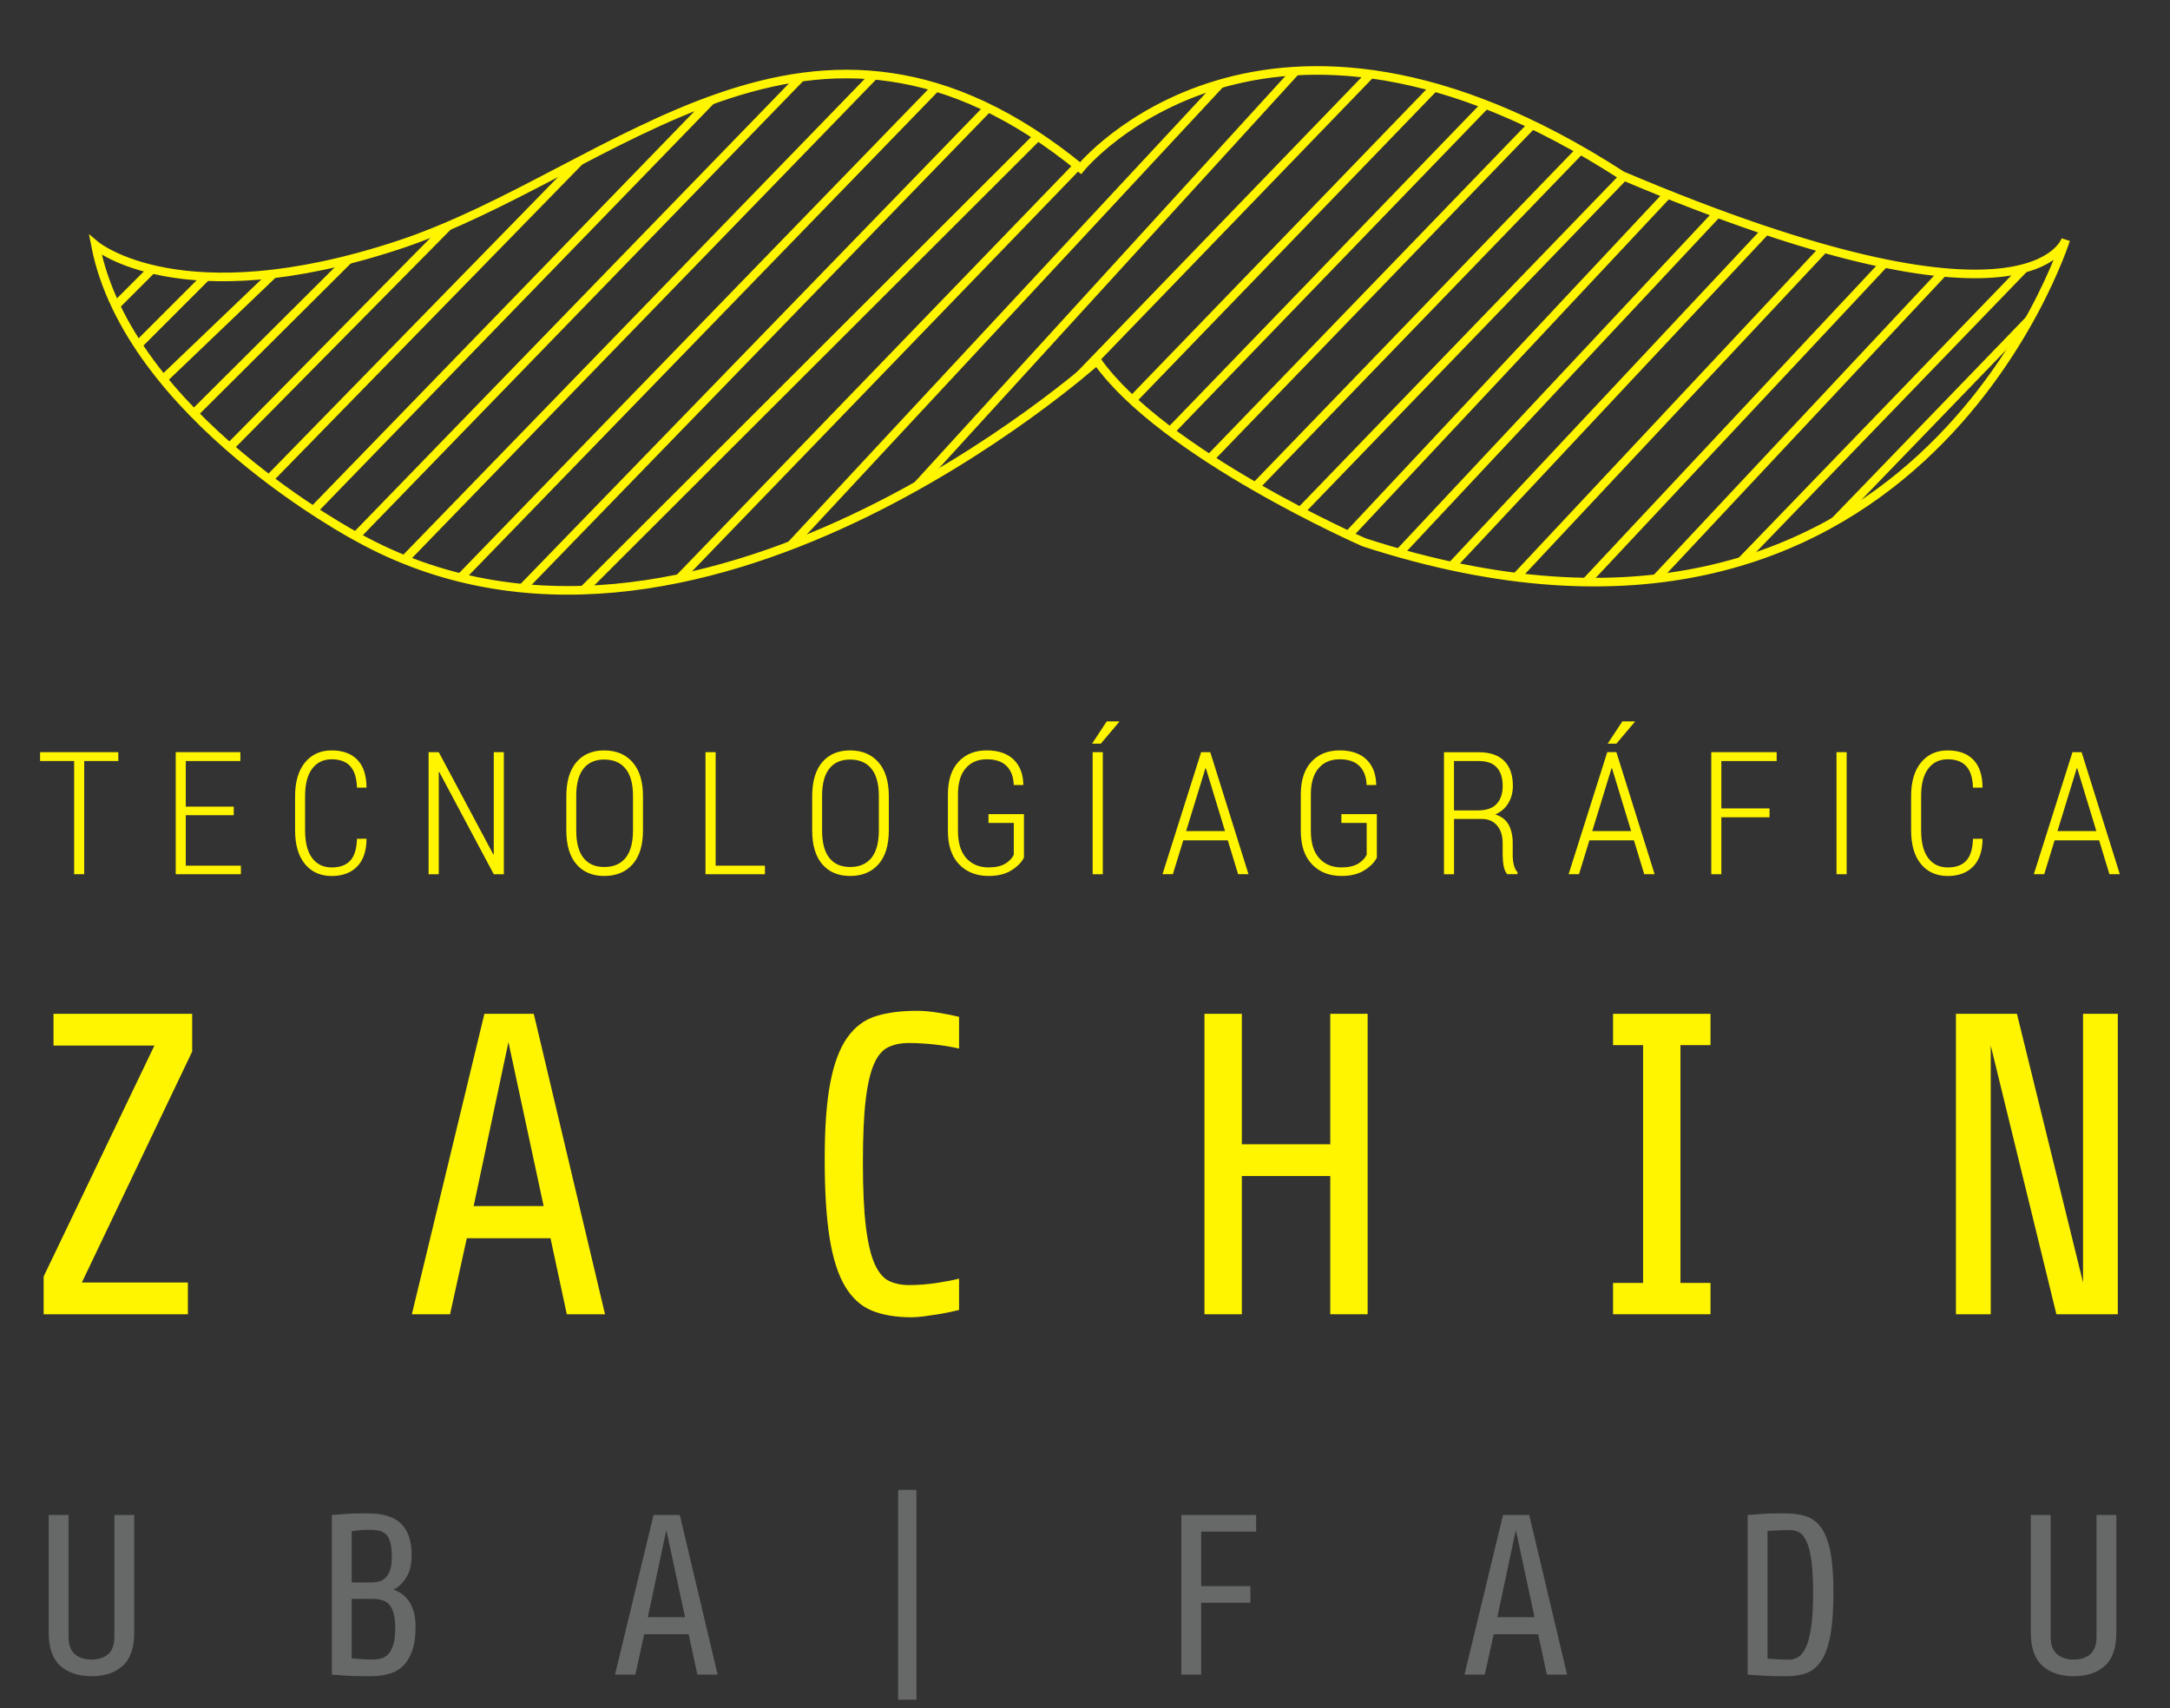<?xml version="1.0" encoding="utf-8"?>
<!-- Generator: Adobe Illustrator 16.0.0, SVG Export Plug-In . SVG Version: 6.00 Build 0)  -->
<!DOCTYPE svg PUBLIC "-//W3C//DTD SVG 1.1//EN" "http://www.w3.org/Graphics/SVG/1.1/DTD/svg11.dtd">
<svg version="1.1" id="Capa_1" xmlns="http://www.w3.org/2000/svg" xmlns:xlink="http://www.w3.org/1999/xlink" x="0px" y="0px"
	 width="252.75px" height="199px" viewBox="0 0 252.75 199" enable-background="new 0 0 252.75 199" xml:space="preserve">
<rect x="0" y="0" width="252.75" height="199" fill="#333333" stroke="none"/>
<g>
	<g>
		<path fill="#FFF500" d="M13.781,88.653H9.807v13.185H8.635V88.653H4.67v-1.035h9.111V88.653z"/>
		<path fill="#FFF500" d="M27.225,94.963h-5.586v5.879h6.416v0.996h-7.588v-14.22h7.529v1.035h-6.357v5.313h5.586V94.963z"/>
		<path fill="#FFF500" d="M42.661,97.705l0.029,0.061c-0.013,1.387-0.377,2.445-1.094,3.178c-0.717,0.734-1.703,1.101-2.959,1.101
			c-1.309,0-2.347-0.463-3.115-1.387c-0.768-0.927-1.152-2.244-1.152-3.955v-3.936c0-1.699,0.386-3.016,1.157-3.95
			s1.808-1.401,3.11-1.401c1.27,0,2.259,0.358,2.969,1.074c0.71,0.716,1.071,1.784,1.084,3.203l-0.029,0.059h-1.084
			c-0.033-1.126-0.293-1.958-0.781-2.495c-0.488-0.537-1.208-0.806-2.158-0.806c-0.977,0-1.738,0.369-2.285,1.105
			c-0.547,0.737-0.82,1.8-0.82,3.189v3.972c0,1.414,0.273,2.49,0.82,3.228c0.547,0.738,1.309,1.104,2.285,1.104
			c0.951,0,1.67-0.264,2.158-0.791c0.488-0.526,0.749-1.377,0.781-2.549L42.661,97.705L42.661,97.705z"/>
		<path fill="#FFF500" d="M58.683,101.838h-1.172l-6.348-11.905l-0.059,0.01v11.895h-1.182v-14.22h1.182l6.348,11.903l0.059-0.011
			V87.618h1.172V101.838z"/>
		<path fill="#FFF500" d="M74.89,96.729c0,1.726-0.402,3.043-1.206,3.951c-0.804,0.908-1.906,1.361-3.306,1.361
			c-1.374,0-2.453-0.453-3.237-1.361c-0.784-0.908-1.177-2.227-1.177-3.951v-3.982c0-1.725,0.391-3.045,1.172-3.96
			c0.781-0.915,1.859-1.372,3.232-1.372c1.4,0,2.503,0.459,3.311,1.377c0.808,0.918,1.211,2.236,1.211,3.955V96.729L74.89,96.729z
			 M73.728,92.716c0-1.406-0.29-2.464-0.869-3.174s-1.41-1.064-2.49-1.064c-1.048,0-1.852,0.355-2.412,1.064s-0.84,1.768-0.84,3.174
			v4.015c0,1.426,0.28,2.494,0.84,3.203s1.367,1.063,2.422,1.063c1.081,0,1.909-0.354,2.485-1.063
			c0.576-0.709,0.864-1.777,0.864-3.203V92.716z"/>
		<path fill="#FFF500" d="M83.354,100.842h5.742v0.996h-6.924v-14.22h1.182V100.842z"/>
		<path fill="#FFF500" d="M103.525,96.729c0,1.726-0.402,3.043-1.206,3.951c-0.804,0.908-1.906,1.361-3.306,1.361
			c-1.374,0-2.453-0.453-3.237-1.361c-0.784-0.908-1.177-2.227-1.177-3.951v-3.982c0-1.725,0.391-3.045,1.172-3.96
			s1.859-1.372,3.232-1.372c1.4,0,2.503,0.459,3.311,1.377s1.211,2.236,1.211,3.955V96.729z M102.363,92.716
			c0-1.406-0.29-2.464-0.869-3.174c-0.579-0.71-1.41-1.064-2.49-1.064c-1.048,0-1.852,0.355-2.412,1.064s-0.84,1.768-0.84,3.174
			v4.015c0,1.426,0.28,2.494,0.84,3.203c0.56,0.709,1.367,1.063,2.422,1.063c1.081,0,1.909-0.354,2.485-1.063
			s0.864-1.777,0.864-3.203V92.716L102.363,92.716z"/>
		<path fill="#FFF500" d="M119.264,99.902c-0.26,0.535-0.741,1.024-1.44,1.471c-0.699,0.445-1.59,0.668-2.671,0.668
			c-1.426,0-2.573-0.451-3.442-1.355c-0.869-0.903-1.304-2.205-1.304-3.896v-4.23c0-1.66,0.41-2.933,1.23-3.818
			c0.82-0.885,1.917-1.328,3.291-1.328c1.341,0,2.379,0.35,3.115,1.05c0.736,0.7,1.12,1.675,1.152,2.925l-0.02,0.059h-1.094
			c-0.039-0.957-0.319-1.696-0.84-2.217s-1.292-0.781-2.314-0.781c-1.035,0-1.852,0.351-2.451,1.051
			c-0.599,0.701-0.898,1.717-0.898,3.047v4.254c0,1.384,0.322,2.437,0.967,3.16s1.514,1.084,2.607,1.084
			c0.801,0,1.442-0.146,1.924-0.432c0.482-0.287,0.817-0.638,1.006-1.05v-3.703h-2.949v-1.024h4.131V99.902z"/>
		<path fill="#FFF500" d="M128.909,84.034h1.437l0.021,0.049l-2.158,2.549l-1.009-0.005L128.909,84.034z M128.45,101.838h-1.183
			v-14.22h1.183V101.838z"/>
		<path fill="#FFF500" d="M143.007,97.891h-5.187l-1.211,3.945H135.4l4.502-14.219h1.063l4.453,14.219h-1.211L143.007,97.891z
			 M138.154,96.816h4.531l-2.229-7.313H140.4L138.154,96.816z"/>
		<path fill="#FFF500" d="M160.367,99.902c-0.26,0.535-0.741,1.024-1.439,1.471c-0.699,0.445-1.591,0.668-2.672,0.668
			c-1.426,0-2.572-0.451-3.441-1.355c-0.869-0.903-1.305-2.205-1.305-3.896v-4.23c0-1.66,0.41-2.933,1.23-3.818
			c0.82-0.885,1.917-1.328,3.291-1.328c1.341,0,2.379,0.35,3.115,1.05c0.732,0.7,1.119,1.675,1.148,2.925l-0.021,0.059h-1.094
			c-0.039-0.957-0.316-1.696-0.841-2.217c-0.521-0.521-1.292-0.781-2.313-0.781c-1.032,0-1.853,0.351-2.448,1.051
			c-0.601,0.701-0.896,1.717-0.896,3.047v4.254c0,1.384,0.319,2.437,0.967,3.16c0.646,0.724,1.515,1.084,2.604,1.084
			c0.804,0,1.44-0.146,1.927-0.432c0.479-0.287,0.814-0.638,1.006-1.05v-3.703h-2.949v-1.024h4.132L160.367,99.902L160.367,99.902z"
			/>
		<path fill="#FFF500" d="M169.357,95.4v6.438h-1.172v-14.21h4.082c1.272,0,2.252,0.335,2.93,1.004
			c0.677,0.67,1.016,1.646,1.016,2.926c0,0.754-0.179,1.426-0.537,2.014c-0.357,0.588-0.865,1.021-1.523,1.302
			c0.727,0.222,1.242,0.62,1.562,1.192c0.313,0.574,0.478,1.289,0.478,2.141v1.342c0,0.441,0.041,0.84,0.127,1.191
			c0.084,0.354,0.228,0.641,0.43,0.861v0.233h-1.201c-0.201-0.233-0.34-0.563-0.415-0.979s-0.112-0.862-0.112-1.332v-1.303
			c0-0.863-0.217-1.547-0.653-2.059c-0.437-0.51-1.032-0.764-1.798-0.764h-3.211V95.4z M169.357,94.405h2.771
			c1.002,0,1.737-0.255,2.202-0.767s0.695-1.206,0.695-2.085c0-0.931-0.228-1.646-0.685-2.147c-0.454-0.501-1.147-0.752-2.079-0.752
			h-2.91v5.752H169.357z"/>
		<path fill="#FFF500" d="M190.311,97.891h-5.186l-1.211,3.945h-1.211l4.502-14.219h1.064l4.453,14.219h-1.211L190.311,97.891z
			 M185.458,96.816h4.53l-2.227-7.313H187.7L185.458,96.816z M188.963,84.034h1.436l0.021,0.049l-2.156,2.549l-1.008-0.005
			L188.963,84.034z"/>
		<path fill="#FFF500" d="M206.107,95.206h-5.614v6.632h-1.173v-14.22h7.617v1.035h-6.444v5.519h5.614V95.206z"/>
		<path fill="#FFF500" d="M215.089,101.838h-1.183v-14.22h1.183V101.838z"/>
		<path fill="#FFF500" d="M230.887,97.705l0.028,0.061c-0.013,1.387-0.377,2.445-1.095,3.178c-0.717,0.734-1.702,1.101-2.959,1.101
			c-1.309,0-2.346-0.463-3.114-1.387c-0.769-0.927-1.151-2.244-1.151-3.955v-3.936c0-1.699,0.385-3.016,1.156-3.95
			s1.809-1.401,3.109-1.401c1.271,0,2.26,0.358,2.97,1.074c0.71,0.716,1.071,1.784,1.084,3.203l-0.028,0.059h-1.084
			c-0.033-1.126-0.294-1.958-0.781-2.495c-0.485-0.537-1.209-0.806-2.158-0.806c-0.977,0-1.735,0.369-2.282,1.105
			c-0.55,0.737-0.819,1.8-0.819,3.189v3.972c0,1.414,0.27,2.49,0.819,3.228c0.547,0.738,1.312,1.104,2.282,1.104
			c0.951,0,1.673-0.264,2.158-0.791c0.487-0.526,0.748-1.377,0.781-2.549L230.887,97.705L230.887,97.705z"/>
		<path fill="#FFF500" d="M244.496,97.891h-5.186l-1.211,3.947h-1.211l4.502-14.22h1.063l4.452,14.22h-1.211L244.496,97.891z
			 M239.643,96.816h4.531l-2.227-7.313h-0.059L239.643,96.816z"/>
	</g>
	<g>
		<path fill="#FFF500" d="M9.534,149.396h12.35v3.701h-16.8v-4.4l12.9-26.898H6.233v-3.701h16.15v4.398L9.534,149.396z"/>
		<path fill="#FFF500" d="M66.02,153.098l-1.9-8.852h-9.75l-1.95,8.852h-4.45l8.45-35h5.75l8.3,35H66.02z M59.22,121.396l-4.05,19.1
			h8.15L59.22,121.396z"/>
		<path fill="#FFF500" d="M111.707,152.598c-0.267,0.064-0.633,0.148-1.1,0.25c-0.467,0.101-0.958,0.189-1.475,0.273
			c-0.518,0.082-1.042,0.158-1.575,0.227c-0.534,0.064-1,0.101-1.4,0.101c-1.8,0-3.333-0.261-4.6-0.773
			c-1.267-0.518-2.309-1.459-3.125-2.825c-0.817-1.365-1.417-3.24-1.8-5.625c-0.384-2.384-0.575-5.441-0.575-9.175
			c0-3.7,0.216-6.676,0.65-8.926c0.433-2.25,1.091-4,1.975-5.25c0.883-1.25,1.991-2.084,3.325-2.5
			c1.333-0.418,2.916-0.625,4.75-0.625c0.8,0,1.658,0.074,2.575,0.226c0.917,0.15,1.708,0.309,2.375,0.475v3.701
			c-0.833-0.201-1.775-0.357-2.825-0.476c-1.05-0.116-2.059-0.176-3.025-0.176c-0.9,0-1.692,0.158-2.375,0.476
			c-0.684,0.315-1.242,0.967-1.675,1.95c-0.434,0.982-0.759,2.384-0.975,4.199c-0.217,1.815-0.325,4.242-0.325,7.272
			c0,3.136,0.116,5.646,0.35,7.525c0.233,1.883,0.575,3.324,1.025,4.324c0.45,1,1.008,1.658,1.675,1.977
			c0.667,0.316,1.45,0.476,2.35,0.476c1.033,0,2.1-0.082,3.2-0.25c1.1-0.166,1.967-0.332,2.6-0.5V152.598z"/>
		<path fill="#FFF500" d="M154.943,153.098v-16.102h-10.299v16.102h-4.354v-35h4.354v15.199h10.299v-15.199h4.351v35H154.943z"/>
		<path fill="#FFF500" d="M187.88,153.098v-3.649h3.5v-27.701h-3.5V118.1h11.351v3.647h-3.5v27.701h3.5v3.649H187.88z"/>
		<path fill="#FFF500" d="M239.518,153.098l-7.647-31.301v31.301h-4.054v-35h7.104l7.7,31.299v-31.299h4.05v35H239.518z"/>
	</g>
</g>
<g id="Layer_2_1_">
</g>
<g>
	<g>
		<g>
			<defs>
				<path id="SVGID_1_" d="M11.151,28.558c0,0,9.906,8.334,35.242,0c25.336-8.334,48.094-34.616,79.504-8.975
					c0,0,21.303-26.165,63.056,0.859c47.844,20.295,51.689,7.475,51.689,7.475s-17.629,56.09-81.731,35.257
					c0,0-23.445-10.258-31.114-21.155c0,0-47.092,42.311-86.195,20.514C41.601,62.533,14.997,48.43,11.151,28.558z"/>
			</defs>
			<clipPath id="SVGID_2_">
				<use xlink:href="#SVGID_1_"  overflow="visible"/>
			</clipPath>
			
				<line clip-path="url(#SVGID_2_)" fill="none" stroke="#FFF500" stroke-miterlimit="10" x1="23.31" y1="25.771" x2="8.4" y2="40.681"/>
		</g>
	</g>
	<g>
		<g>
			<defs>
				<path id="SVGID_3_" d="M11.151,28.558c0,0,9.906,8.334,35.242,0c25.336-8.334,48.094-34.616,79.504-8.975
					c0,0,21.303-26.165,63.056,0.859c47.844,20.295,51.689,7.475,51.689,7.475s-17.629,56.09-81.731,35.257
					c0,0-23.445-10.258-31.114-21.155c0,0-47.092,42.311-86.195,20.514C41.601,62.533,14.997,48.43,11.151,28.558z"/>
			</defs>
			<clipPath id="SVGID_4_">
				<use xlink:href="#SVGID_3_"  overflow="visible"/>
			</clipPath>
			
				<line clip-path="url(#SVGID_4_)" fill="none" stroke="#FFF500" stroke-miterlimit="10" x1="27.736" y1="28.522" x2="12.826" y2="43.433"/>
		</g>
	</g>
	<g>
		<g>
			<defs>
				<path id="SVGID_5_" d="M11.151,28.558c0,0,9.906,8.334,35.242,0c25.336-8.334,48.094-34.616,79.504-8.975
					c0,0,21.303-26.165,63.056,0.859c47.844,20.295,51.689,7.475,51.689,7.475s-17.629,56.09-81.731,35.257
					c0,0-23.445-10.258-31.114-21.155c0,0-47.092,42.311-86.195,20.514C41.601,62.533,14.997,48.43,11.151,28.558z"/>
			</defs>
			<clipPath id="SVGID_6_">
				<use xlink:href="#SVGID_5_"  overflow="visible"/>
			</clipPath>
			
				<line clip-path="url(#SVGID_6_)" fill="none" stroke="#FFF500" stroke-miterlimit="10" x1="36.962" y1="27" x2="16.022" y2="47.031"/>
		</g>
	</g>
	<g>
		<g>
			<defs>
				<path id="SVGID_7_" d="M11.151,28.558c0,0,9.906,8.334,35.242,0c25.336-8.334,48.094-34.616,79.504-8.975
					c0,0,21.303-26.165,63.056,0.859c47.844,20.295,51.689,7.475,51.689,7.475s-17.629,56.09-81.731,35.257
					c0,0-23.445-10.258-31.114-21.155c0,0-47.092,42.311-86.195,20.514C41.601,62.533,14.997,48.43,11.151,28.558z"/>
			</defs>
			<clipPath id="SVGID_8_">
				<use xlink:href="#SVGID_7_"  overflow="visible"/>
			</clipPath>
			
				<line clip-path="url(#SVGID_8_)" fill="none" stroke="#FFF500" stroke-miterlimit="10" x1="47.379" y1="23.488" x2="19.177" y2="51.568"/>
		</g>
	</g>
	<g>
		<g>
			<defs>
				<path id="SVGID_9_" d="M11.151,28.558c0,0,9.906,8.334,35.242,0c25.336-8.334,48.094-34.616,79.504-8.975
					c0,0,21.303-26.165,63.056,0.859c47.844,20.295,51.689,7.475,51.689,7.475s-17.629,56.09-81.731,35.257
					c0,0-23.445-10.258-31.114-21.155c0,0-47.092,42.311-86.195,20.514C41.601,62.533,14.997,48.43,11.151,28.558z"/>
			</defs>
			<clipPath id="SVGID_10_">
				<use xlink:href="#SVGID_9_"  overflow="visible"/>
			</clipPath>
			
				<line clip-path="url(#SVGID_10_)" fill="none" stroke="#FFF500" stroke-miterlimit="10" x1="64.749" y1="13.625" x2="23.139" y2="55.751"/>
		</g>
	</g>
	<g>
		<g>
			<defs>
				<path id="SVGID_11_" d="M11.151,28.558c0,0,9.906,8.334,35.242,0c25.336-8.334,48.094-34.616,79.504-8.975
					c0,0,21.303-26.165,63.056,0.859c47.844,20.295,51.689,7.475,51.689,7.475s-17.629,56.09-81.731,35.257
					c0,0-23.445-10.258-31.114-21.155c0,0-47.092,42.311-86.195,20.514C41.601,62.533,14.997,48.43,11.151,28.558z"/>
			</defs>
			<clipPath id="SVGID_12_">
				<use xlink:href="#SVGID_11_"  overflow="visible"/>
			</clipPath>
			
				<line clip-path="url(#SVGID_12_)" fill="none" stroke="#FFF500" stroke-miterlimit="10" x1="79.004" y1="6.981" x2="27.05" y2="60.214"/>
		</g>
	</g>
	<g>
		<g>
			<defs>
				<path id="SVGID_13_" d="M11.151,28.558c0,0,9.906,8.334,35.242,0c25.336-8.334,48.094-34.616,79.504-8.975
					c0,0,21.303-26.165,63.056,0.859c47.844,20.295,51.689,7.475,51.689,7.475s-17.629,56.09-81.731,35.257
					c0,0-23.445-10.258-31.114-21.155c0,0-47.092,42.311-86.195,20.514C41.601,62.533,14.997,48.43,11.151,28.558z"/>
			</defs>
			<clipPath id="SVGID_14_">
				<use xlink:href="#SVGID_13_"  overflow="visible"/>
			</clipPath>
			
				<line clip-path="url(#SVGID_14_)" fill="none" stroke="#FFF500" stroke-miterlimit="10" x1="92.056" y1="2.156" x2="35.043" y2="60.962"/>
		</g>
	</g>
	<g>
		<g>
			<defs>
				<path id="SVGID_15_" d="M11.151,28.558c0,0,9.906,8.334,35.242,0c25.336-8.334,48.094-34.616,79.504-8.975
					c0,0,21.303-26.165,63.056,0.859c47.844,20.295,51.689,7.475,51.689,7.475s-17.629,56.09-81.731,35.257
					c0,0-23.445-10.258-31.114-21.155c0,0-47.092,42.311-86.195,20.514C41.601,62.533,14.997,48.43,11.151,28.558z"/>
			</defs>
			<clipPath id="SVGID_16_">
				<use xlink:href="#SVGID_15_"  overflow="visible"/>
			</clipPath>
			
				<line clip-path="url(#SVGID_16_)" fill="none" stroke="#FFF500" stroke-miterlimit="10" x1="96.527" y1="5.653" x2="39.514" y2="64.459"/>
		</g>
	</g>
	<g>
		<g>
			<defs>
				<path id="SVGID_17_" d="M11.151,28.558c0,0,9.906,8.334,35.242,0c25.336-8.334,48.094-34.616,79.504-8.975
					c0,0,21.303-26.165,63.056,0.859c47.844,20.295,51.689,7.475,51.689,7.475s-17.629,56.09-81.731,35.257
					c0,0-23.445-10.258-31.114-21.155c0,0-47.092,42.311-86.195,20.514C41.601,62.533,14.997,48.43,11.151,28.558z"/>
			</defs>
			<clipPath id="SVGID_18_">
				<use xlink:href="#SVGID_17_"  overflow="visible"/>
			</clipPath>
			
				<line clip-path="url(#SVGID_18_)" fill="none" stroke="#FFF500" stroke-miterlimit="10" x1="103.6" y1="6.933" x2="46.588" y2="65.738"/>
		</g>
	</g>
	<g>
		<g>
			<defs>
				<path id="SVGID_19_" d="M11.151,28.558c0,0,9.906,8.334,35.242,0c25.336-8.334,48.094-34.616,79.504-8.975
					c0,0,21.303-26.165,63.056,0.859c47.844,20.295,51.689,7.475,51.689,7.475s-17.629,56.09-81.731,35.257
					c0,0-23.445-10.258-31.114-21.155c0,0-47.092,42.311-86.195,20.514C41.601,62.533,14.997,48.43,11.151,28.558z"/>
			</defs>
			<clipPath id="SVGID_20_">
				<use xlink:href="#SVGID_19_"  overflow="visible"/>
			</clipPath>
			
				<line clip-path="url(#SVGID_20_)" fill="none" stroke="#FFF500" stroke-miterlimit="10" x1="131.623" y1="12.993" x2="77.768" y2="68.772"/>
		</g>
	</g>
	<g>
		<g>
			<defs>
				<path id="SVGID_21_" d="M11.151,28.558c0,0,9.906,8.334,35.242,0c25.336-8.334,48.094-34.616,79.504-8.975
					c0,0,21.303-26.165,63.056,0.859c47.844,20.295,51.689,7.475,51.689,7.475s-17.629,56.09-81.731,35.257
					c0,0-23.445-10.258-31.114-21.155c0,0-47.092,42.311-86.195,20.514C41.601,62.533,14.997,48.43,11.151,28.558z"/>
			</defs>
			<clipPath id="SVGID_22_">
				<use xlink:href="#SVGID_21_"  overflow="visible"/>
			</clipPath>
			
				<line clip-path="url(#SVGID_22_)" fill="none" stroke="#FFF500" stroke-miterlimit="10" x1="152.566" y1="6.477" x2="102.663" y2="61.144"/>
		</g>
	</g>
	<g>
		<g>
			<defs>
				<path id="SVGID_23_" d="M11.151,28.558c0,0,9.906,8.334,35.242,0c25.336-8.334,48.094-34.616,79.504-8.975
					c0,0,21.303-26.165,63.056,0.859c47.844,20.295,51.689,7.475,51.689,7.475s-17.629,56.09-81.731,35.257
					c0,0-23.445-10.258-31.114-21.155c0,0-47.092,42.311-86.195,20.514C41.601,62.533,14.997,48.43,11.151,28.558z"/>
			</defs>
			<clipPath id="SVGID_24_">
				<use xlink:href="#SVGID_23_"  overflow="visible"/>
			</clipPath>
			
				<line clip-path="url(#SVGID_24_)" fill="none" stroke="#FFF500" stroke-miterlimit="10" x1="168.622" y1="-0.675" x2="114.766" y2="55.104"/>
		</g>
	</g>
	<g>
		<g>
			<defs>
				<path id="SVGID_25_" d="M11.151,28.558c0,0,9.906,8.334,35.242,0c25.336-8.334,48.094-34.616,79.504-8.975
					c0,0,21.303-26.165,63.056,0.859c47.844,20.295,51.689,7.475,51.689,7.475s-17.629,56.09-81.731,35.257
					c0,0-23.445-10.258-31.114-21.155c0,0-47.092,42.311-86.195,20.514C41.601,62.533,14.997,48.43,11.151,28.558z"/>
			</defs>
			<clipPath id="SVGID_26_">
				<use xlink:href="#SVGID_25_"  overflow="visible"/>
			</clipPath>
			
				<line clip-path="url(#SVGID_26_)" fill="none" stroke="#FFF500" stroke-miterlimit="10" x1="177.844" y1="-1" x2="123.987" y2="54.779"/>
		</g>
	</g>
	<g>
		<g>
			<defs>
				<path id="SVGID_27_" d="M11.151,28.558c0,0,9.906,8.334,35.242,0c25.336-8.334,48.094-34.616,79.504-8.975
					c0,0,21.303-26.165,63.056,0.859c47.844,20.295,51.689,7.475,51.689,7.475s-17.629,56.09-81.731,35.257
					c0,0-23.445-10.258-31.114-21.155c0,0-47.092,42.311-86.195,20.514C41.601,62.533,14.997,48.43,11.151,28.558z"/>
			</defs>
			<clipPath id="SVGID_28_">
				<use xlink:href="#SVGID_27_"  overflow="visible"/>
			</clipPath>
			
				<line clip-path="url(#SVGID_28_)" fill="none" stroke="#FFF500" stroke-miterlimit="10" x1="181.473" y1="3.456" x2="127.616" y2="59.235"/>
		</g>
	</g>
	<g>
		<g>
			<defs>
				<path id="SVGID_29_" d="M11.151,28.558c0,0,9.906,8.334,35.242,0c25.336-8.334,48.094-34.616,79.504-8.975
					c0,0,21.303-26.165,63.056,0.859c47.844,20.295,51.689,7.475,51.689,7.475s-17.629,56.09-81.731,35.257
					c0,0-23.445-10.258-31.114-21.155c0,0-47.092,42.311-86.195,20.514C41.601,62.533,14.997,48.43,11.151,28.558z"/>
			</defs>
			<clipPath id="SVGID_30_">
				<use xlink:href="#SVGID_29_"  overflow="visible"/>
			</clipPath>
			
				<line clip-path="url(#SVGID_30_)" fill="none" stroke="#FFF500" stroke-miterlimit="10" x1="182.969" y1="9.864" x2="129.112" y2="65.643"/>
		</g>
	</g>
	<g>
		<g>
			<defs>
				<path id="SVGID_31_" d="M11.151,28.558c0,0,9.906,8.334,35.242,0c25.336-8.334,48.094-34.616,79.504-8.975
					c0,0,21.303-26.165,63.056,0.859c47.844,20.295,51.689,7.475,51.689,7.475s-17.629,56.09-81.731,35.257
					c0,0-23.445-10.258-31.114-21.155c0,0-47.092,42.311-86.195,20.514C41.601,62.533,14.997,48.43,11.151,28.558z"/>
			</defs>
			<clipPath id="SVGID_32_">
				<use xlink:href="#SVGID_31_"  overflow="visible"/>
			</clipPath>
			
				<line clip-path="url(#SVGID_32_)" fill="none" stroke="#FFF500" stroke-miterlimit="10" x1="188.407" y1="12.993" x2="134.551" y2="68.772"/>
		</g>
	</g>
	<g>
		<g>
			<defs>
				<path id="SVGID_33_" d="M11.151,28.558c0,0,9.906,8.334,35.242,0c25.336-8.334,48.094-34.616,79.504-8.975
					c0,0,21.303-26.165,63.056,0.859c47.844,20.295,51.689,7.475,51.689,7.475s-17.629,56.09-81.731,35.257
					c0,0-23.445-10.258-31.114-21.155c0,0-47.092,42.311-86.195,20.514C41.601,62.533,14.997,48.43,11.151,28.558z"/>
			</defs>
			<clipPath id="SVGID_34_">
				<use xlink:href="#SVGID_33_"  overflow="visible"/>
			</clipPath>
			
				<line clip-path="url(#SVGID_34_)" fill="none" stroke="#FFF500" stroke-miterlimit="10" x1="195.671" y1="13.784" x2="141.815" y2="69.563"/>
		</g>
	</g>
	<g>
		<g>
			<defs>
				<path id="SVGID_35_" d="M11.151,28.558c0,0,9.906,8.334,35.242,0c25.336-8.334,48.094-34.616,79.504-8.975
					c0,0,21.303-26.165,63.056,0.859c47.844,20.295,51.689,7.475,51.689,7.475s-17.629,56.09-81.731,35.257
					c0,0-23.445-10.258-31.114-21.155c0,0-47.092,42.311-86.195,20.514C41.601,62.533,14.997,48.43,11.151,28.558z"/>
			</defs>
			<clipPath id="SVGID_36_">
				<use xlink:href="#SVGID_35_"  overflow="visible"/>
			</clipPath>
			
				<line clip-path="url(#SVGID_36_)" fill="none" stroke="#FFF500" stroke-miterlimit="10" x1="200.563" y1="15.886" x2="148.605" y2="71.357"/>
		</g>
	</g>
	<g>
		<g>
			<defs>
				<path id="SVGID_37_" d="M11.151,28.558c0,0,9.906,8.334,35.242,0c25.336-8.334,48.094-34.616,79.504-8.975
					c0,0,21.303-26.165,63.056,0.859c47.844,20.295,51.689,7.475,51.689,7.475s-17.629,56.09-81.731,35.257
					c0,0-23.445-10.258-31.114-21.155c0,0-47.092,42.311-86.195,20.514C41.601,62.533,14.997,48.43,11.151,28.558z"/>
			</defs>
			<clipPath id="SVGID_38_">
				<use xlink:href="#SVGID_37_"  overflow="visible"/>
			</clipPath>
			
				<line clip-path="url(#SVGID_38_)" fill="none" stroke="#FFF500" stroke-miterlimit="10" x1="247.463" y1="19.142" x2="193.607" y2="74.92"/>
		</g>
	</g>
	<g>
		<g>
			<defs>
				<path id="SVGID_39_" d="M11.151,28.558c0,0,9.906,8.334,35.242,0c25.336-8.334,48.094-34.616,79.504-8.975
					c0,0,21.303-26.165,63.056,0.859c47.844,20.295,51.689,7.475,51.689,7.475s-17.629,56.09-81.731,35.257
					c0,0-23.445-10.258-31.114-21.155c0,0-47.092,42.311-86.195,20.514C41.601,62.533,14.997,48.43,11.151,28.558z"/>
			</defs>
			<clipPath id="SVGID_40_">
				<use xlink:href="#SVGID_39_"  overflow="visible"/>
			</clipPath>
			
				<line clip-path="url(#SVGID_40_)" fill="none" stroke="#FFF500" stroke-miterlimit="10" x1="110.083" y1="9.084" x2="53.071" y2="67.89"/>
		</g>
	</g>
	<g>
		<g>
			<defs>
				<path id="SVGID_41_" d="M11.151,28.558c0,0,9.906,8.334,35.242,0c25.336-8.334,48.094-34.616,79.504-8.975
					c0,0,21.303-26.165,63.056,0.859c47.844,20.295,51.689,7.475,51.689,7.475s-17.629,56.09-81.731,35.257
					c0,0-23.445-10.258-31.114-21.155c0,0-47.092,42.311-86.195,20.514C41.601,62.533,14.997,48.43,11.151,28.558z"/>
			</defs>
			<clipPath id="SVGID_42_">
				<use xlink:href="#SVGID_41_"  overflow="visible"/>
			</clipPath>
			
				<line clip-path="url(#SVGID_42_)" fill="none" stroke="#FFF500" stroke-miterlimit="10" x1="116.59" y1="11.019" x2="59.578" y2="69.824"/>
		</g>
	</g>
	<g>
		<g>
			<defs>
				<path id="SVGID_43_" d="M11.151,28.558c0,0,9.906,8.334,35.242,0c25.336-8.334,48.094-34.616,79.504-8.975
					c0,0,21.303-26.165,63.056,0.859c47.844,20.295,51.689,7.475,51.689,7.475s-17.629,56.09-81.731,35.257
					c0,0-23.445-10.258-31.114-21.155c0,0-47.092,42.311-86.195,20.514C41.601,62.533,14.997,48.43,11.151,28.558z"/>
			</defs>
			<clipPath id="SVGID_44_">
				<use xlink:href="#SVGID_43_"  overflow="visible"/>
			</clipPath>
			
				<line clip-path="url(#SVGID_44_)" fill="none" stroke="#FFF500" stroke-miterlimit="10" x1="123.744" y1="13.027" x2="66.518" y2="70.18"/>
		</g>
	</g>
	<g>
		<g>
			<defs>
				<path id="SVGID_45_" d="M11.151,28.558c0,0,9.906,8.334,35.242,0c25.336-8.334,48.094-34.616,79.504-8.975
					c0,0,21.303-26.165,63.056,0.859c47.844,20.295,51.689,7.475,51.689,7.475s-17.629,56.09-81.731,35.257
					c0,0-23.445-10.258-31.114-21.155c0,0-47.092,42.311-86.195,20.514C41.601,62.533,14.997,48.43,11.151,28.558z"/>
			</defs>
			<clipPath id="SVGID_46_">
				<use xlink:href="#SVGID_45_"  overflow="visible"/>
			</clipPath>
			
				<line clip-path="url(#SVGID_46_)" fill="none" stroke="#FFF500" stroke-miterlimit="10" x1="142.117" y1="9.774" x2="89.562" y2="66.265"/>
		</g>
	</g>
	<g>
		<g>
			<defs>
				<path id="SVGID_47_" d="M11.151,28.558c0,0,9.906,8.334,35.242,0c25.336-8.334,48.094-34.616,79.504-8.975
					c0,0,21.303-26.165,63.056,0.859c47.844,20.295,51.689,7.475,51.689,7.475s-17.629,56.09-81.731,35.257
					c0,0-23.445-10.258-31.114-21.155c0,0-47.092,42.311-86.195,20.514C41.601,62.533,14.997,48.43,11.151,28.558z"/>
			</defs>
			<clipPath id="SVGID_48_">
				<use xlink:href="#SVGID_47_"  overflow="visible"/>
			</clipPath>
			
				<line clip-path="url(#SVGID_48_)" fill="none" stroke="#FFF500" stroke-miterlimit="10" x1="206.02" y1="18.462" x2="154.063" y2="73.933"/>
		</g>
	</g>
	<g>
		<g>
			<defs>
				<path id="SVGID_49_" d="M11.151,28.558c0,0,9.906,8.334,35.242,0c25.336-8.334,48.094-34.616,79.504-8.975
					c0,0,21.303-26.165,63.056,0.859c47.844,20.295,51.689,7.475,51.689,7.475s-17.629,56.09-81.731,35.257
					c0,0-23.445-10.258-31.114-21.155c0,0-47.092,42.311-86.195,20.514C41.601,62.533,14.997,48.43,11.151,28.558z"/>
			</defs>
			<clipPath id="SVGID_50_">
				<use xlink:href="#SVGID_49_"  overflow="visible"/>
			</clipPath>
			
				<line clip-path="url(#SVGID_50_)" fill="none" stroke="#FFF500" stroke-miterlimit="10" x1="211.742" y1="20.389" x2="159.785" y2="75.86"/>
		</g>
	</g>
	<g>
		<g>
			<defs>
				<path id="SVGID_51_" d="M11.151,28.558c0,0,9.906,8.334,35.242,0c25.336-8.334,48.094-34.616,79.504-8.975
					c0,0,21.303-26.165,63.056,0.859c47.844,20.295,51.689,7.475,51.689,7.475s-17.629,56.09-81.731,35.257
					c0,0-23.445-10.258-31.114-21.155c0,0-47.092,42.311-86.195,20.514C41.601,62.533,14.997,48.43,11.151,28.558z"/>
			</defs>
			<clipPath id="SVGID_52_">
				<use xlink:href="#SVGID_51_"  overflow="visible"/>
			</clipPath>
			
				<line clip-path="url(#SVGID_52_)" fill="none" stroke="#FFF500" stroke-miterlimit="10" x1="218.262" y1="22.749" x2="166.304" y2="78.219"/>
		</g>
	</g>
	<g>
		<g>
			<defs>
				<path id="SVGID_53_" d="M11.151,28.558c0,0,9.906,8.334,35.242,0c25.336-8.334,48.094-34.616,79.504-8.975
					c0,0,21.303-26.165,63.056,0.859c47.844,20.295,51.689,7.475,51.689,7.475s-17.629,56.09-81.731,35.257
					c0,0-23.445-10.258-31.114-21.155c0,0-47.092,42.311-86.195,20.514C41.601,62.533,14.997,48.43,11.151,28.558z"/>
			</defs>
			<clipPath id="SVGID_54_">
				<use xlink:href="#SVGID_53_"  overflow="visible"/>
			</clipPath>
			
				<line clip-path="url(#SVGID_54_)" fill="none" stroke="#FFF500" stroke-miterlimit="10" x1="226.198" y1="23.519" x2="174.24" y2="78.99"/>
		</g>
	</g>
	<g>
		<g>
			<defs>
				<path id="SVGID_55_" d="M11.151,28.558c0,0,9.906,8.334,35.242,0c25.336-8.334,48.094-34.616,79.504-8.975
					c0,0,21.303-26.165,63.056,0.859c47.844,20.295,51.689,7.475,51.689,7.475s-17.629,56.09-81.731,35.257
					c0,0-23.445-10.258-31.114-21.155c0,0-47.092,42.311-86.195,20.514C41.601,62.533,14.997,48.43,11.151,28.558z"/>
			</defs>
			<clipPath id="SVGID_56_">
				<use xlink:href="#SVGID_55_"  overflow="visible"/>
			</clipPath>
			
				<line clip-path="url(#SVGID_56_)" fill="none" stroke="#FFF500" stroke-miterlimit="10" x1="235.918" y1="21.475" x2="183.961" y2="76.945"/>
		</g>
	</g>
	<g>
		<g>
			<defs>
				<path id="SVGID_57_" d="M11.151,28.558c0,0,9.906,8.334,35.242,0c25.336-8.334,48.094-34.616,79.504-8.975
					c0,0,21.303-26.165,63.056,0.859c47.844,20.295,51.689,7.475,51.689,7.475s-17.629,56.09-81.731,35.257
					c0,0-23.445-10.258-31.114-21.155c0,0-47.092,42.311-86.195,20.514C41.601,62.533,14.997,48.43,11.151,28.558z"/>
			</defs>
			<clipPath id="SVGID_58_">
				<use xlink:href="#SVGID_57_"  overflow="visible"/>
			</clipPath>
			
				<line clip-path="url(#SVGID_58_)" fill="none" stroke="#FFF500" stroke-miterlimit="10" x1="253.75" y1="19.244" x2="199.895" y2="75.023"/>
		</g>
	</g>
</g>
<path fill="none" stroke="#FFF500" stroke-miterlimit="10" d="M11.117,28.558c0,0,9.905,8.334,35.242,0
	c25.336-8.334,48.093-34.616,79.504-8.975c0,0,21.303-26.165,63.055,0.859c47.845,20.295,51.689,7.475,51.689,7.475
	s-17.627,56.09-81.73,35.257c0,0-23.446-10.258-31.115-21.155c0,0-47.092,42.311-86.196,20.514
	C41.566,62.533,14.964,48.43,11.117,28.558z"/>
<path fill="#676868" d="M15.633,190.159c0,1.791-0.448,3.089-1.341,3.896s-2.103,1.206-3.625,1.206c-1.525,0-2.738-0.399-3.64-1.206
	c-0.904-0.807-1.357-2.104-1.357-3.896V176.48h2.312v14.186c0,0.938,0.25,1.616,0.746,2.034c0.496,0.416,1.141,0.624,1.94,0.624
	c0.795,0,1.438-0.207,1.924-0.624c0.487-0.42,0.731-1.095,0.731-2.034V176.48h2.312V190.159z"/>
<path fill="#676868" d="M48.401,189.47c0,1.118-0.124,2.041-0.372,2.778c-0.249,0.733-0.599,1.329-1.051,1.78
	c-0.45,0.449-1,0.77-1.646,0.953c-0.647,0.188-1.368,0.279-2.167,0.279c-0.566,0-1.115-0.002-1.646-0.013
	c-0.532-0.009-1.01-0.031-1.436-0.066c-0.497-0.035-0.975-0.073-1.435-0.107V176.48c0.496-0.036,0.984-0.071,1.463-0.106
	c0.406-0.037,0.856-0.058,1.354-0.069c0.495-0.008,0.957-0.011,1.381-0.011c0.796,0,1.509,0.085,2.139,0.252
	c0.629,0.167,1.164,0.446,1.607,0.836c0.442,0.392,0.779,0.896,1.01,1.517c0.23,0.619,0.345,1.373,0.345,2.256
	c0,1.117-0.222,2.008-0.665,2.671c-0.445,0.666-0.93,1.112-1.462,1.342c0.266,0.087,0.549,0.225,0.851,0.411
	c0.301,0.188,0.579,0.444,0.835,0.771s0.468,0.746,0.638,1.25C48.317,188.104,48.401,188.726,48.401,189.47z M45.638,181.343
	c0-1.1-0.163-1.896-0.491-2.392c-0.328-0.496-0.988-0.744-1.979-0.744c-0.637,0-1.159,0.025-1.567,0.078
	c-0.231,0.036-0.442,0.063-0.638,0.081v5.976h2.203c0.266,0,0.545-0.025,0.838-0.078c0.292-0.055,0.558-0.18,0.797-0.373
	c0.237-0.194,0.438-0.491,0.597-0.888C45.56,182.604,45.638,182.05,45.638,181.343z M46.037,189.655
	c0-1.167-0.191-2.026-0.571-2.574c-0.381-0.551-1.059-0.825-2.033-0.825h-2.469v6.935c0.249,0.02,0.512,0.034,0.797,0.055
	c0.248,0.02,0.515,0.034,0.796,0.053c0.282,0.019,0.566,0.027,0.851,0.027c0.354,0,0.69-0.045,1.009-0.135
	c0.318-0.087,0.598-0.267,0.835-0.531c0.24-0.264,0.431-0.639,0.571-1.114C45.967,191.068,46.037,190.437,46.037,189.655z"/>
<path fill="#676868" d="M81.224,195.076l-1.009-4.703h-5.181l-1.035,4.703h-2.366l4.489-18.596h3.055l4.411,18.596H81.224z
	 M77.611,178.232l-2.153,10.148h4.33L77.611,178.232z"/>
<path fill="#676868" d="M104.613,198v-24.443h2.126v24.44h-2.126V198z"/>
<path fill="#676868" d="M139.905,178.421v6.347h5.738v1.94h-5.738v8.368h-2.311V176.48h8.715v1.94H139.905z"/>
<path fill="#676868" d="M180.169,195.076l-1.011-4.703h-5.18l-1.04,4.703h-2.362l4.488-18.596h3.052l4.412,18.596H180.169z
	 M176.555,178.232l-2.151,10.148h4.329L176.555,178.232z"/>
<path fill="#676868" d="M213.55,185.486c0,1.983-0.114,3.607-0.335,4.874c-0.222,1.267-0.557,2.263-1.006,2.988
	c-0.454,0.726-1.018,1.225-1.692,1.501c-0.671,0.274-1.451,0.411-2.337,0.411c-0.512,0-1.04-0.002-1.579-0.01
	c-0.54-0.012-1.042-0.031-1.504-0.069c-0.53-0.035-1.044-0.07-1.54-0.107V176.48c0.48-0.036,0.967-0.071,1.465-0.106
	c0.42-0.037,0.889-0.058,1.393-0.069c0.506-0.008,0.988-0.011,1.447-0.011c0.938,0,1.76,0.107,2.473,0.332
	c0.709,0.222,1.302,0.663,1.781,1.326c0.478,0.666,0.832,1.594,1.075,2.788C213.428,181.94,213.55,183.52,213.55,185.486z
	 M211.18,185.671c0-1.594-0.063-2.876-0.198-3.851c-0.13-0.974-0.318-1.729-0.569-2.257c-0.248-0.53-0.532-0.886-0.861-1.064
	c-0.331-0.175-0.697-0.263-1.104-0.263c-0.249,0-0.521,0.003-0.811,0.016c-0.291,0.01-0.57,0.022-0.837,0.037
	c-0.315,0.019-0.629,0.035-0.93,0.052v14.877c0.268,0.022,0.551,0.038,0.852,0.055c0.248,0.019,0.523,0.03,0.822,0.041
	c0.301,0.009,0.594,0.015,0.876,0.015c0.409,0,0.783-0.124,1.132-0.371c0.348-0.248,0.639-0.669,0.873-1.26
	c0.242-0.593,0.428-1.384,0.558-2.367C211.117,188.342,211.18,187.125,211.18,185.671z"/>
<path fill="#676868" d="M246.504,190.159c0,1.791-0.446,3.089-1.341,3.896c-0.896,0.807-2.104,1.206-3.628,1.206
	c-1.521,0-2.734-0.399-3.641-1.206c-0.9-0.807-1.356-2.104-1.356-3.896V176.48h2.312v14.186c0,0.938,0.25,1.616,0.747,2.034
	c0.495,0.417,1.141,0.624,1.938,0.624c0.802,0,1.438-0.207,1.927-0.624c0.483-0.42,0.729-1.095,0.729-2.034V176.48h2.311v13.679
	H246.504z"/>
</svg>
